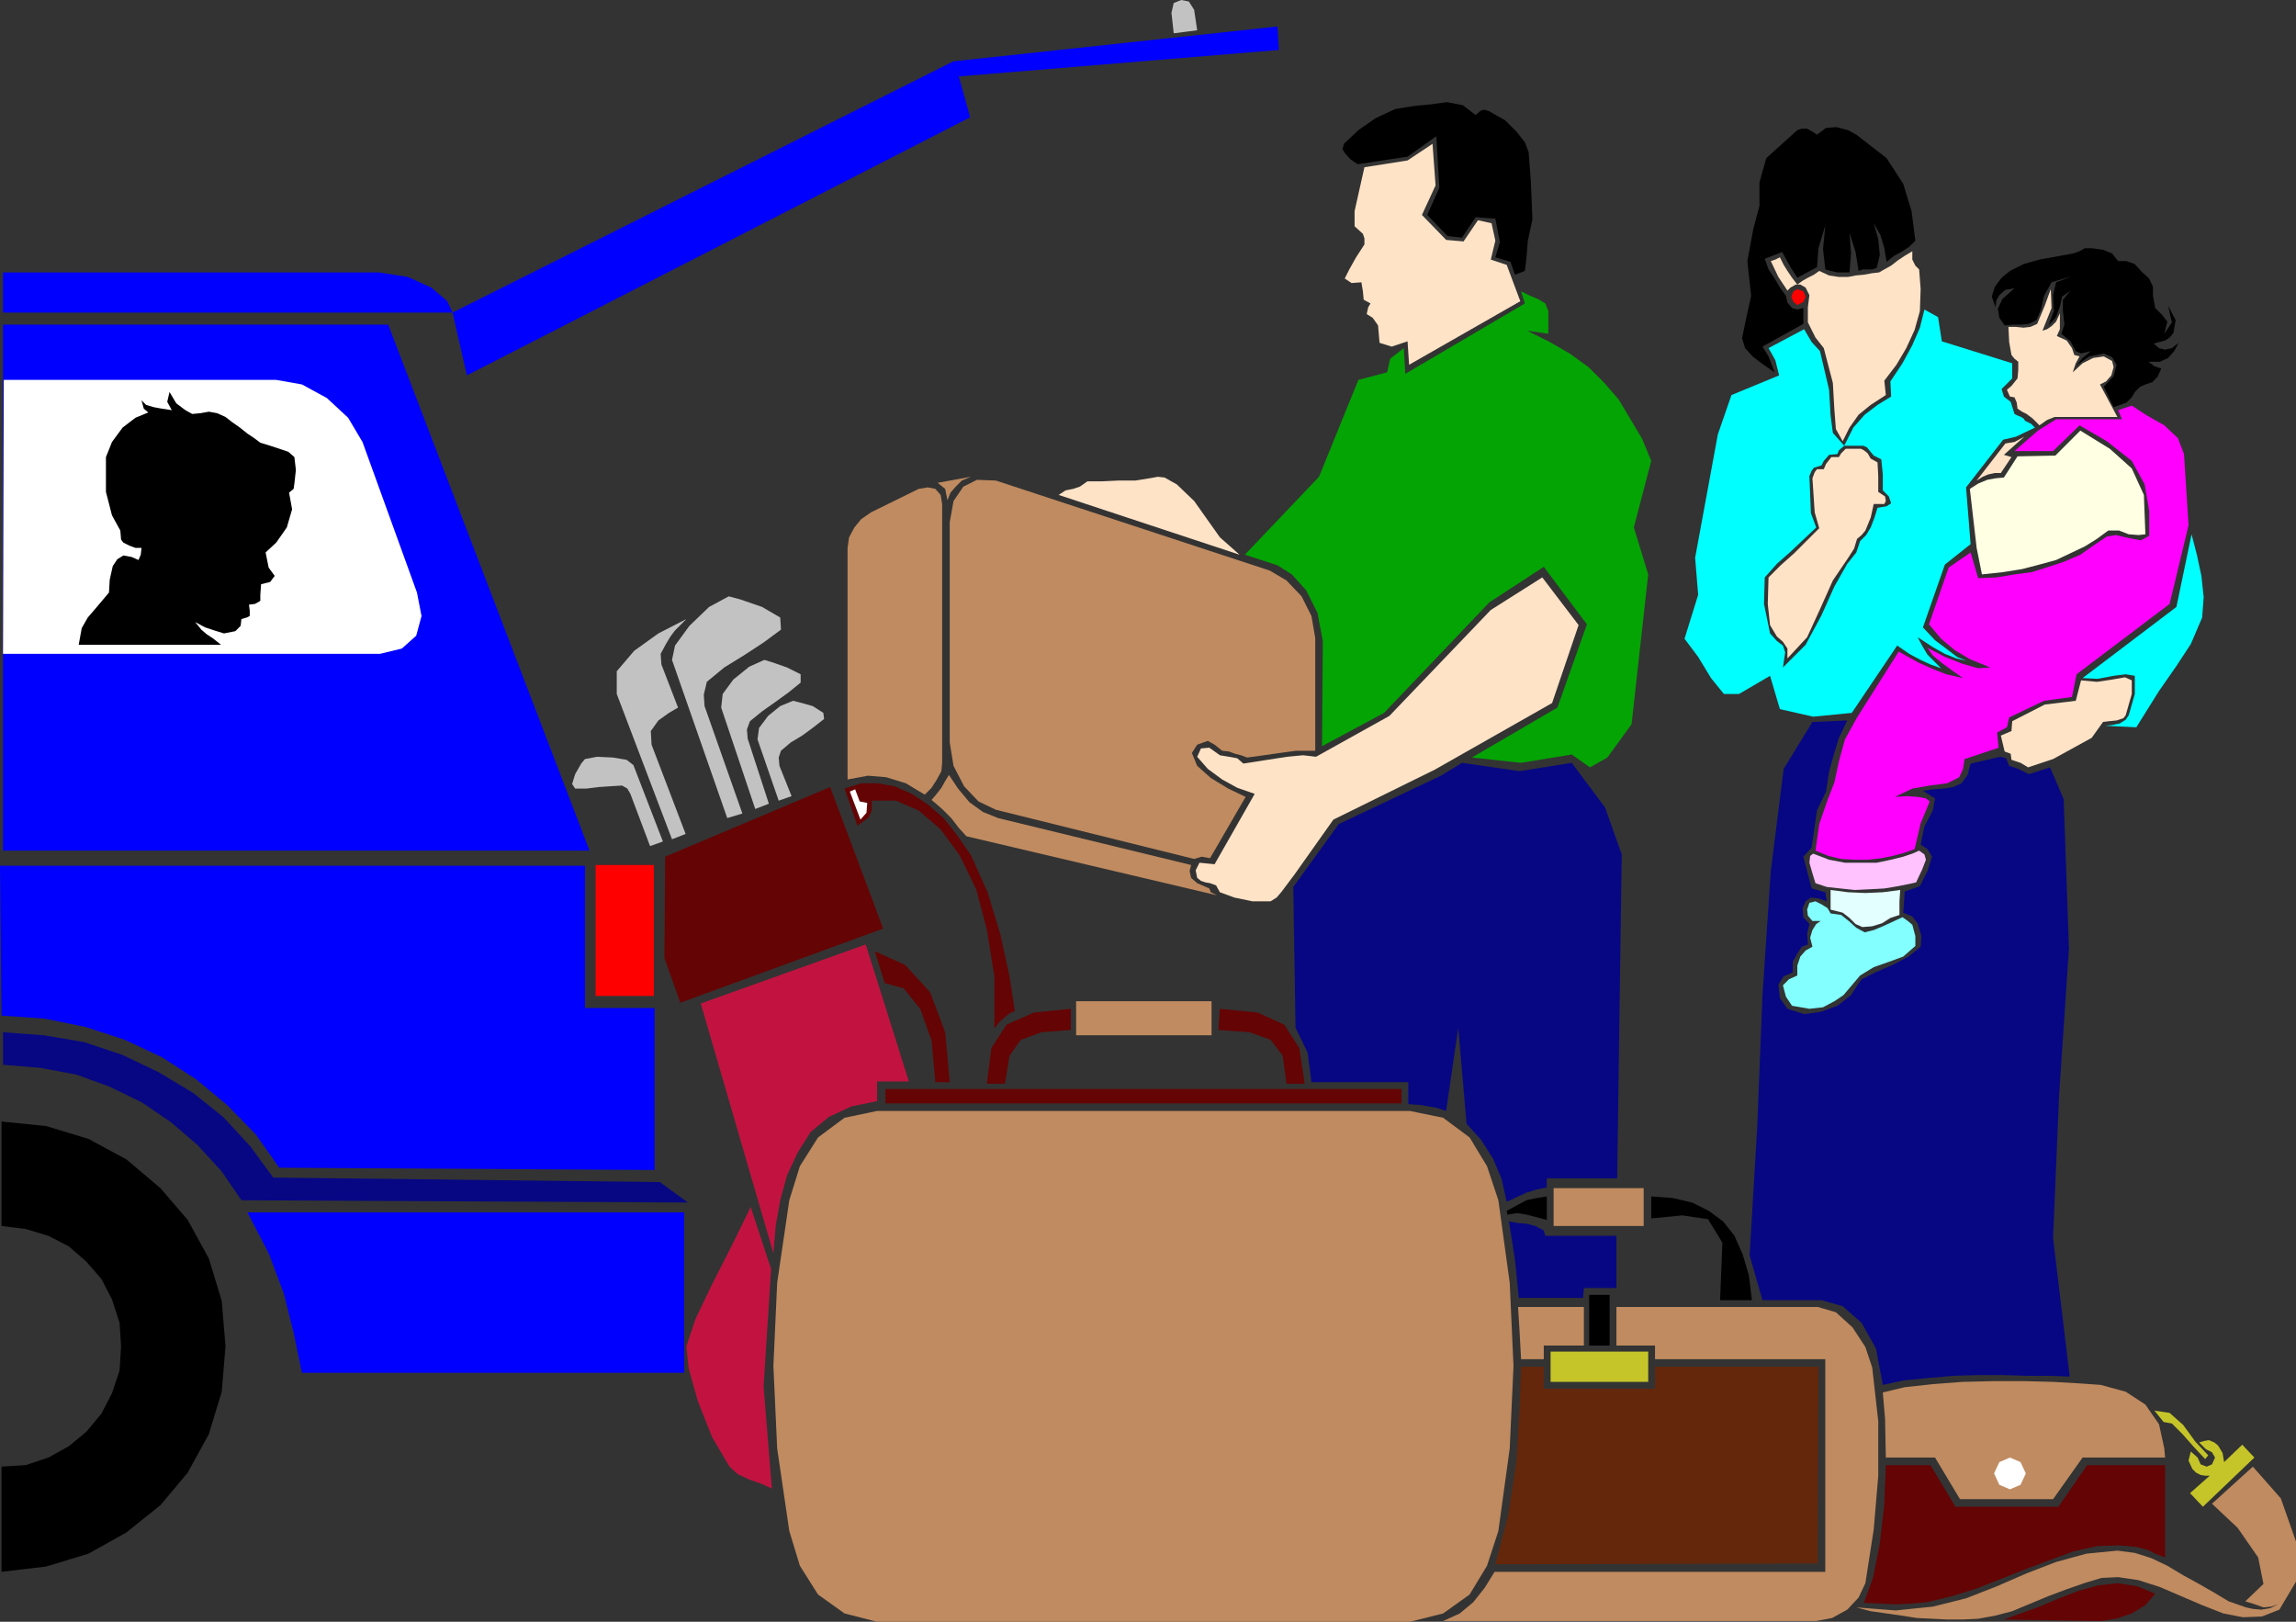 <?xml version="1.0" encoding="UTF-8" standalone="no"?>
<svg
   version="1.0"
   width="129.724mm"
   height="91.624mm"
   id="svg69"
   sodipodi:docname="Family Packing Car.wmf"
   xmlns:inkscape="http://www.inkscape.org/namespaces/inkscape"
   xmlns:sodipodi="http://sodipodi.sourceforge.net/DTD/sodipodi-0.dtd"
   xmlns="http://www.w3.org/2000/svg"
   xmlns:svg="http://www.w3.org/2000/svg">
  <rect width="100%" height="100%" fill="#333333" stroke="none"/>
  <sodipodi:namedview
     id="namedview69"
     pagecolor="#ffffff"
     bordercolor="#000000"
     borderopacity="0.25"
     inkscape:showpageshadow="2"
     inkscape:pageopacity="0.0"
     inkscape:pagecheckerboard="0"
     inkscape:deskcolor="#d1d1d1"
     inkscape:document-units="mm" />
  <defs
     id="defs1">
    <pattern
       id="WMFhbasepattern"
       patternUnits="userSpaceOnUse"
       width="6"
       height="6"
       x="0"
       y="0" />
  </defs>
  <path
     style="fill:#0000ff;fill-opacity:1;fill-rule:evenodd;stroke:none"
     d="M 0.646,69.324 H 82.901 L 125.886,181.632 H 0.646 Z"
     id="path1" />
  <path
     style="fill:#ffffff;fill-opacity:1;fill-rule:evenodd;stroke:none"
     d="M 0.808,81.12 H 58.984 l 5.494,0.97 5.333,2.909 4.525,4.201 3.07,5.171 11.635,32.157 0.97,5.009 -1.131,4.201 -3.07,2.747 -4.686,1.131 H 0.646 Z"
     id="path2" />
  <path
     style="fill:#000000;fill-opacity:1;fill-rule:evenodd;stroke:none"
     d="m 41.693,132.831 2.101,1.131 1.939,0.646 2.101,0.646 2.424,-0.485 1.131,-1.131 0.162,-1.454 1.131,-0.323 0.646,-0.323 v -1.131 l -0.162,-1.293 1.293,-0.162 1.131,-0.646 v -1.293 l 0.162,-2.262 1.939,-0.485 0.97,-1.293 -1.293,-1.778 -0.646,-3.232 2.262,-2.101 2.262,-3.232 1.131,-3.878 -0.646,-3.555 0.97,-0.808 0.162,-1.131 0.323,-2.909 -0.323,-2.747 -1.293,-1.131 -1.939,-0.646 -1.939,-0.646 -2.101,-0.646 -1.293,-0.97 -1.454,-0.97 -1.616,-1.293 -1.616,-1.131 -1.454,-1.131 -1.778,-0.808 -1.778,-0.323 -1.778,0.323 -1.778,0.162 -1.454,-0.808 -1.939,-1.454 -1.454,-2.424 -0.485,2.101 0.97,1.778 -2.101,-0.323 -1.778,-0.323 -1.616,-0.485 -0.97,-0.97 0.485,1.778 0.97,0.808 -2.747,1.131 -2.747,2.101 -2.262,3.07 -1.293,3.232 v 7.433 l 1.293,5.009 1.778,3.232 0.162,1.939 0.485,0.646 1.293,0.646 1.293,0.485 h 1.293 l -0.162,1.454 -0.485,1.131 -1.454,-0.646 -1.778,-0.323 -1.293,0.808 -0.97,1.454 -0.646,2.909 -0.162,2.747 -2.586,3.07 -1.939,2.262 -1.293,2.262 -0.646,3.555 h 30.381 l -1.616,-1.293 -1.454,-0.97 -1.131,-0.97 z"
     id="path3" />
  <path
     style="fill:#0000ff;fill-opacity:1;fill-rule:evenodd;stroke:none"
     d="M 0.646,58.174 H 80.962 l 6.141,0.97 5.01,2.262 3.394,2.909 1.131,2.424 H 0.646 Z"
     id="path4" />
  <path
     style="fill:#ff0000;fill-opacity:1;fill-rule:evenodd;stroke:none"
     d="m 127.179,184.703 v 27.956 h 12.443 v -27.956 z"
     id="path5" />
  <path
     style="fill:#0000ff;fill-opacity:1;fill-rule:evenodd;stroke:none"
     d="m 0.323,216.86 9.211,0.646 8.726,1.778 8.403,2.747 7.918,3.717 7.272,4.686 6.626,5.494 6.141,6.302 5.01,7.11 80.154,0.485 V 215.244 H 124.917 V 184.864 H 0 Z"
     id="path6" />
  <path
     style="fill:#070783;fill-opacity:1;fill-rule:evenodd;stroke:none"
     d="m 146.894,256.774 -5.979,-4.363 -82.578,-0.97 -4.848,-6.625 -5.818,-6.302 -6.464,-5.171 -7.272,-4.363 -7.757,-3.717 -8.242,-2.747 -8.565,-1.454 -8.726,-0.646 v 6.949 l 7.918,0.646 7.757,1.454 7.11,2.586 6.949,3.393 6.141,4.201 5.656,4.848 5.171,5.656 4.202,6.141 z"
     id="path7" />
  <path
     style="fill:#000000;fill-opacity:1;fill-rule:evenodd;stroke:none"
     d="m 0.323,261.783 5.171,0.646 4.848,1.454 4.363,2.262 3.717,3.232 3.232,3.717 2.262,4.363 1.616,5.009 0.323,5.009 -0.323,5.171 -1.616,4.848 -2.262,4.363 -3.232,3.878 -3.717,3.07 -4.363,2.424 -4.848,1.616 -5.171,0.323 v 22.462 l 9.534,-1.131 9.05,-2.747 8.08,-4.525 7.272,-5.817 5.818,-6.949 4.525,-8.241 2.747,-9.049 0.808,-9.696 -0.808,-9.696 -2.747,-9.049 -4.525,-8.241 -5.818,-6.787 -7.272,-6.141 -8.08,-4.363 -9.05,-2.747 -9.534,-0.97 z"
     id="path8" />
  <path
     style="fill:#0000ff;fill-opacity:1;fill-rule:evenodd;stroke:none"
     d="m 64.478,293.132 h 81.608 v -34.258 h -93.243 l 4.525,8.726 3.232,8.565 2.101,8.403 z"
     id="path9" />
  <path
     style="fill:#0000ff;fill-opacity:1;fill-rule:evenodd;stroke:none"
     d="m 96.637,66.739 3.07,13.412 107.464,-55.104 -2.424,-8.726 68.357,-5.656 -0.323,-5.009 -69.165,7.433 z"
     id="path10" />
  <path
     style="fill:#c2c2c2;fill-opacity:1;fill-rule:evenodd;stroke:none"
     d="m 255.005,2.101 0.646,4.363 -5.01,0.646 -0.485,-4.363 0.485,-2.101 L 252.257,0 l 1.616,0.323 z"
     id="path11" />
  <path
     style="fill:#c08b60;fill-opacity:1;fill-rule:evenodd;stroke:none"
     d="m 187.294,237.221 h 113.766 l 7.11,1.454 5.656,4.201 3.717,6.141 2.424,7.272 2.424,17.614 0.808,17.775 -0.808,17.614 -2.424,17.614 -2.424,7.433 -3.717,6.141 -5.656,4.04 -7.11,1.778 H 187.294 l -6.949,-1.778 -5.656,-4.04 -3.878,-6.141 -2.262,-7.433 -2.586,-17.614 -0.808,-17.614 0.808,-17.775 2.586,-17.614 2.262,-7.272 3.878,-6.141 5.656,-4.201 z"
     id="path12" />
  <path
     style="fill:#640404;fill-opacity:1;fill-rule:evenodd;stroke:none"
     d="m 189.072,232.535 h 110.211 v 3.07 H 189.072 Z"
     id="path13" />
  <path
     style="fill:#c08b60;fill-opacity:1;fill-rule:evenodd;stroke:none"
     d="m 229.795,213.79 h 28.926 v 7.272 h -28.926 z"
     id="path14" />
  <path
     style="fill:#640404;fill-opacity:1;fill-rule:evenodd;stroke:none"
     d="m 210.726,231.403 0.97,-7.595 3.232,-5.009 5.818,-2.586 7.918,-0.808 v 4.525 l -6.302,0.485 -4.363,1.616 -2.424,3.393 -0.97,5.979 z"
     id="path15" />
  <path
     style="fill:#640404;fill-opacity:1;fill-rule:evenodd;stroke:none"
     d="m 278.598,231.403 -1.131,-7.595 -3.232,-5.009 -5.656,-2.586 -8.08,-0.808 -0.323,4.525 6.626,0.485 4.525,1.616 2.586,3.393 0.808,5.979 z"
     id="path16" />
  <path
     style="fill:#c21340;fill-opacity:1;fill-rule:evenodd;stroke:none"
     d="m 164.832,317.856 -2.101,-0.97 -2.747,-0.97 -2.424,-1.131 -1.778,-1.616 -3.717,-6.302 -3.07,-7.757 -1.939,-6.949 -0.485,-4.686 1.939,-5.817 3.555,-7.433 4.202,-8.241 4.04,-8.241 4.363,13.251 -1.616,25.047 z"
     id="path17" />
  <path
     style="fill:#c21340;fill-opacity:1;fill-rule:evenodd;stroke:none"
     d="m 165.155,267.601 -15.514,-53.326 35.229,-12.604 9.211,29.249 h -6.787 v 4.201 l -5.494,1.131 -4.848,2.262 -3.878,3.232 -2.747,4.363 -2.262,4.848 -1.454,5.333 -0.97,5.494 z"
     id="path18" />
  <path
     style="fill:#640404;fill-opacity:1;fill-rule:evenodd;stroke:none"
     d="m 177.275,168.058 11.312,30.218 -43.309,15.836 -3.394,-9.534 0.162,-21.654 z"
     id="path19" />
  <path
     style="fill:#640404;fill-opacity:1;fill-rule:evenodd;stroke:none"
     d="m 186.809,203.124 2.101,6.787 4.04,1.131 3.555,4.363 2.424,6.787 0.808,8.888 h 3.07 l -0.97,-10.665 -3.232,-8.565 -5.333,-5.817 z"
     id="path20" />
  <path
     style="fill:#c2c2c2;fill-opacity:1;fill-rule:evenodd;stroke:none"
     d="m 169.357,149.637 -2.747,1.131 -2.586,2.101 -1.939,2.586 -0.323,2.424 4.525,13.089 2.747,-0.97 -2.586,-6.464 -0.162,-1.778 0.485,-1.454 2.101,-1.778 2.424,-1.454 2.424,-1.778 2.262,-1.778 -0.162,-1.293 -2.262,-1.454 -2.909,-0.808 z"
     id="path21" />
  <path
     style="fill:#c2c2c2;fill-opacity:1;fill-rule:evenodd;stroke:none"
     d="m 155.621,127.336 -4.202,2.262 -4.202,4.04 -3.07,4.201 -0.646,3.07 11.797,33.773 3.232,-0.97 -8.08,-22.946 -0.162,-2.424 0.646,-2.747 3.717,-3.07 4.202,-2.586 4.202,-2.747 3.717,-2.747 -0.162,-2.586 -3.878,-2.262 -4.686,-1.616 z"
     id="path22" />
  <path
     style="fill:#c2c2c2;fill-opacity:1;fill-rule:evenodd;stroke:none"
     d="m 146.571,132.184 -5.979,3.07 -5.171,3.717 -3.717,4.363 v 4.848 l 11.797,31.026 2.909,-1.131 -7.272,-19.068 -0.162,-2.909 1.616,-2.262 2.262,-1.616 1.939,-1.131 -3.555,-9.211 -0.162,-2.262 1.131,-2.101 0.97,-1.616 0.97,-1.293 1.131,-1.131 z"
     id="path23" />
  <path
     style="fill:#c2c2c2;fill-opacity:1;fill-rule:evenodd;stroke:none"
     d="m 124.917,162.079 2.586,-0.485 3.394,0.162 2.909,0.485 1.454,1.131 6.302,16.321 -2.747,0.97 -4.202,-11.15 -0.646,-1.131 -1.131,-0.646 -2.586,0.162 -2.424,0.162 -2.586,0.323 h -2.424 l -0.646,-0.97 0.646,-2.101 1.293,-2.262 z"
     id="path24" />
  <path
     style="fill:#c2c2c2;fill-opacity:1;fill-rule:evenodd;stroke:none"
     d="m 163.216,140.91 -3.232,1.454 -3.394,2.747 -2.262,3.07 -0.323,2.909 7.272,21.654 2.909,-1.131 -4.525,-13.897 -0.162,-1.939 0.646,-1.778 2.586,-2.101 2.747,-1.939 2.909,-2.101 2.586,-2.101 v -1.778 l -2.909,-1.454 -3.232,-1.131 z"
     id="path25" />
  <path
     style="fill:#640404;fill-opacity:1;fill-rule:evenodd;stroke:none"
     d="m 180.345,168.381 2.747,7.918 1.131,-0.808 1.293,-0.97 0.646,-1.454 v -2.101 h 5.171 l 4.848,2.101 4.686,4.04 4.04,5.494 3.555,7.272 2.262,8.565 1.616,10.019 v 11.15 l 1.131,-1.454 1.131,-0.97 0.97,-0.808 1.131,-0.485 -1.131,-7.433 -1.939,-8.888 -2.747,-9.049 -3.555,-7.918 -2.909,-4.201 -2.909,-3.717 -3.394,-2.909 -3.394,-2.262 -3.717,-1.616 -3.555,-0.646 h -3.555 z"
     id="path26" />
  <path
     style="fill:#c08b60;fill-opacity:1;fill-rule:evenodd;stroke:none"
     d="m 212.665,102.613 58.499,19.23 3.555,2.101 3.232,3.393 2.101,4.201 0.808,4.686 v 24.078 h -4.04 l -3.555,0.485 -3.394,0.485 -3.555,0.485 -1.293,-0.485 -1.293,-0.323 -1.293,-0.485 -1.454,-0.162 -1.616,-1.293 -1.454,-0.808 -2.262,0.808 -1.131,1.778 1.131,2.747 2.909,2.586 3.717,2.262 3.717,1.778 -7.595,13.089 -1.778,-0.323 -1.616,0.485 -42.339,-10.504 -3.717,-1.778 -3.07,-3.232 -2.262,-4.363 -0.808,-5.009 v -47.024 l 0.808,-4.525 2.101,-3.07 2.909,-1.454 z"
     id="path27" />
  <path
     style="fill:#c08b60;fill-opacity:1;fill-rule:evenodd;stroke:none"
     d="m 186.001,109.399 10.181,-5.009 1.939,-0.323 1.616,0.323 1.131,1.293 0.323,1.939 v 55.265 l -0.162,1.778 -0.97,1.778 -1.131,1.778 -1.454,1.454 -4.04,-2.424 -4.202,-1.293 -3.878,-0.323 -4.363,0.808 v -49.448 l 0.323,-2.262 1.131,-2.101 1.454,-1.778 z"
     id="path28" />
  <path
     style="fill:#c08b60;fill-opacity:1;fill-rule:evenodd;stroke:none"
     d="m 202.646,165.473 1.939,2.909 2.424,2.909 2.909,2.101 3.232,1.293 41.208,10.019 -0.323,1.293 0.323,1.454 1.293,1.131 2.586,1.131 0.323,0.808 1.293,0.646 -53.49,-12.604 -1.616,-1.778 -1.616,-2.101 -1.939,-1.939 -2.262,-1.939 0.97,-1.131 1.131,-1.454 0.808,-1.454 z"
     id="path29" />
  <path
     style="fill:#ffe3c7;fill-opacity:1;fill-rule:evenodd;stroke:none"
     d="m 306.393,164.342 -21.654,10.665 -2.747,3.878 -2.747,3.878 -2.747,3.878 -2.909,3.878 -0.97,1.131 -1.293,0.808 h -3.878 l -3.878,-0.808 -3.07,-1.131 -0.808,-1.454 -1.293,-0.485 -0.97,-0.162 -0.97,-0.323 -0.808,-0.646 -0.323,-1.616 0.808,-1.616 1.616,0.162 1.616,0.162 8.565,-15.028 -3.717,-1.293 -3.232,-1.778 -3.07,-2.262 -2.262,-2.586 0.808,-1.778 1.778,-0.162 2.262,1.616 1.939,0.323 1.778,0.323 1.293,1.131 5.171,-0.808 4.202,-0.646 3.394,-0.323 2.747,0.323 15.675,-8.726 21.654,-22.623 10.989,-6.949 7.757,10.18 -5.656,16.644 z"
     id="path30" />
  <path
     style="fill:#c08b60;fill-opacity:1;fill-rule:evenodd;stroke:none"
     d="m 200.222,103.097 7.11,-1.293 -1.939,0.808 -1.293,1.293 -1.131,1.293 -0.646,1.616 -0.485,-2.424 z"
     id="path31" />
  <path
     style="fill:#ffe3c7;fill-opacity:1;fill-rule:evenodd;stroke:none"
     d="m 226.078,105.683 38.622,12.766 -4.202,-3.717 -2.747,-3.878 -2.747,-3.878 -3.717,-3.555 -1.454,-0.808 -1.131,-0.646 -1.454,-0.162 -1.778,0.323 -3.07,0.485 h -3.555 l -3.555,0.162 h -3.07 l -1.616,1.131 -1.454,0.485 -1.616,0.323 z"
     id="path32" />
  <path
     style="fill:#070783;fill-opacity:1;fill-rule:evenodd;stroke:none"
     d="m 276.174,189.389 9.696,-13.412 21.816,-10.342 4.525,-2.747 12.282,1.778 11.15,-1.778 7.11,9.534 3.555,10.019 -0.97,69.162 h -15.029 v 1.939 l -2.262,0.485 -2.101,0.646 -2.101,0.97 -2.101,0.97 -1.131,-5.009 -1.778,-4.201 -2.586,-4.04 -3.07,-3.393 -1.778,-20.523 -2.586,17.775 -1.939,-0.646 -1.778,-0.323 -1.939,-0.323 -2.424,-0.162 v -4.686 h -20.685 l -0.808,-6.302 -2.586,-5.333 z"
     id="path33" />
  <path
     style="fill:#04a404;fill-opacity:1;fill-rule:evenodd;stroke:none"
     d="m 314.312,161.756 10.504,1.131 10.827,-1.778 3.878,2.747 3.717,-2.101 5.171,-7.11 3.555,-31.996 -3.07,-10.019 3.717,-14.22 -1.939,-4.686 -2.586,-4.363 -2.424,-4.04 -3.07,-3.555 -3.394,-3.393 -4.04,-2.909 -4.202,-2.424 -4.848,-2.424 4.525,0.646 v -4.848 l -0.646,-1.616 -1.616,-0.97 -1.939,-0.808 -1.616,-0.808 0.808,2.586 -25.533,15.028 -0.323,-5.494 -2.909,2.262 -0.646,2.909 -6.141,1.616 -8.403,20.684 -15.837,16.644 6.949,2.262 3.07,1.939 3.07,3.393 2.424,4.848 1.131,5.979 -0.162,22.462 13.251,-7.11 22.462,-23.593 11.635,-7.595 9.211,12.281 -6.302,17.775 z"
     id="path34" />
  <path
     style="fill:#ffffff;fill-opacity:1;fill-rule:evenodd;stroke:none"
     d="m 181.477,169.028 2.262,5.979 1.293,-1.454 0.162,-2.101 -1.616,-0.323 -0.97,-2.586 z"
     id="path35" />
  <path
     style="fill:#ffe3c7;fill-opacity:1;fill-rule:evenodd;stroke:none"
     d="m 291.364,35.712 -2.101,9.372 v 3.232 l 1.778,1.616 0.323,0.97 v 1.293 l -1.778,2.747 -1.454,2.586 -0.97,1.939 1.454,0.97 2.101,-0.162 0.323,1.939 0.162,1.778 1.454,0.808 -0.485,0.808 -0.323,1.454 1.293,0.808 1.131,1.616 0.323,3.717 2.586,0.808 3.394,-1.131 0.323,5.009 23.755,-13.574 -2.909,-7.757 -3.394,-1.131 0.97,-4.04 -0.808,-3.717 -2.909,-0.646 -3.07,4.525 -3.717,-0.323 -5.171,-5.333 2.909,-6.302 -0.646,-8.888 -5.333,3.555 z"
     id="path36" />
  <path
     style="fill:#000000;fill-opacity:1;fill-rule:evenodd;stroke:none"
     d="m 287.001,30.703 -0.323,1.131 0.485,0.808 1.131,1.293 1.616,1.131 10.666,-1.616 6.141,-4.363 0.646,10.988 -2.586,5.817 4.363,4.525 3.07,0.323 2.909,-4.363 4.202,0.323 0.97,5.009 -0.97,3.232 3.232,0.97 0.97,2.747 2.101,-0.808 0.323,-2.586 0.323,-3.878 0.97,-4.525 -0.323,-7.918 -0.485,-6.464 -0.808,-2.101 -1.778,-2.262 -2.424,-2.424 -2.586,-1.454 -0.808,-0.485 -0.97,-0.323 -0.808,0.162 -1.131,0.97 -2.747,-2.101 -3.394,-0.646 -3.555,0.485 -3.394,0.323 -4.04,0.646 -4.202,1.939 -3.717,2.586 z"
     id="path37" />
  <path
     style="fill:#c08b60;fill-opacity:1;fill-rule:evenodd;stroke:none"
     d="m 331.764,253.703 v 8.08 h 19.23 v -8.08 z"
     id="path38" />
  <path
     style="fill:#000000;fill-opacity:1;fill-rule:evenodd;stroke:none"
     d="m 352.611,255.481 4.525,0.323 4.202,0.97 3.555,1.778 3.07,2.262 2.424,3.07 1.778,4.04 1.293,4.363 0.646,5.333 h -6.787 l 0.485,-12.281 -3.07,-5.009 -5.494,-0.808 -6.626,0.646 z"
     id="path39" />
  <path
     style="fill:#000000;fill-opacity:1;fill-rule:evenodd;stroke:none"
     d="m 330.31,255.481 v 5.009 l -2.424,-0.646 -1.939,-0.485 -1.939,-0.323 -2.101,0.323 -0.162,-0.808 2.101,-1.131 2.101,-1.131 2.262,-0.485 z"
     id="path40" />
  <path
     style="fill:#c08b60;fill-opacity:1;fill-rule:evenodd;stroke:none"
     d="m 345.177,279.074 h 42.986 l 3.878,1.131 3.555,3.232 2.747,4.201 1.454,4.363 1.293,11.473 v 11.635 l -0.97,11.473 -1.778,11.473 -1.454,3.07 -2.424,2.586 -3.232,1.778 -3.394,0.646 h -79.669 l 3.555,-1.616 2.909,-2.424 2.424,-3.07 2.101,-3.393 h 70.619 V 290.224 H 353.419 v -2.909 h -8.242 z"
     id="path41" />
  <path
     style="fill:#c08b60;fill-opacity:1;fill-rule:evenodd;stroke:none"
     d="m 338.228,287.315 h -8.565 v 2.909 h -4.848 l -0.323,-5.979 -0.323,-5.171 h 14.059 z"
     id="path42" />
  <path
     style="fill:#c5c52a;fill-opacity:1;fill-rule:evenodd;stroke:none"
     d="m 331.118,288.608 h 20.846 v 6.464 h -20.846 z"
     id="path43" />
  <path
     style="fill:#64270b;fill-opacity:1;fill-rule:evenodd;stroke:none"
     d="m 324.816,291.84 h 4.848 v 4.686 h 23.755 v -4.686 h 34.906 l -0.162,42.015 -68.842,0.162 2.747,-10.504 1.778,-11.635 0.646,-10.988 z"
     id="path44" />
  <path
     style="fill:#000000;fill-opacity:1;fill-rule:evenodd;stroke:none"
     d="m 339.36,287.315 h 4.363 v -10.827 h -4.363 z"
     id="path45" />
  <path
     style="fill:#000000;fill-opacity:1;fill-rule:evenodd;stroke:none"
     d="m 378.952,79.504 -2.586,-1.778 -2.101,-1.616 -1.616,-1.778 -0.646,-2.101 0.97,-4.686 0.97,-4.363 -0.808,-7.433 1.293,-6.949 1.293,-4.848 v -5.009 l 1.454,-5.171 6.626,-5.979 0.97,-0.323 h 1.131 l 1.131,0.646 0.97,0.646 1.939,-1.454 2.262,-0.162 2.424,0.646 1.778,0.97 6.464,5.009 3.555,5.494 1.778,5.817 0.808,6.302 -1.293,1.293 -1.454,0.97 -1.778,0.97 -1.616,1.293 -0.485,-2.909 -0.808,-2.747 -1.454,-2.586 -1.778,-3.07 1.778,3.07 0.97,3.393 0.323,3.393 -0.646,2.747 -0.97,0.323 h -0.808 -1.131 l -0.97,0.323 -0.646,-4.04 -1.293,-4.04 0.323,4.363 -0.323,4.04 h -1.454 -1.131 l -1.454,-0.323 -1.131,-0.323 -0.485,-4.363 0.485,-5.009 -1.454,4.848 -0.323,4.04 -4.202,2.262 -1.454,-2.262 -1.778,-3.232 -0.808,0.323 -0.808,0.323 -1.293,0.485 -0.808,0.323 0.808,2.262 1.293,1.939 1.131,1.939 1.293,1.778 0.323,1.454 0.97,1.131 1.131,0.323 1.293,-0.323 v 3.393 l -8.726,4.848 1.293,2.101 z"
     id="path46" />
  <path
     style="fill:#ff0000;fill-opacity:1;fill-rule:evenodd;stroke:none"
     d="m 383.8,61.729 1.293,0.485 0.485,1.131 -0.485,1.131 -1.293,0.646 -0.808,-0.646 -0.485,-1.131 0.485,-1.131 z"
     id="path47" />
  <path
     style="fill:#ffe3c7;fill-opacity:1;fill-rule:evenodd;stroke:none"
     d="m 409.979,66.415 0.162,-4.686 -0.323,-4.201 -0.808,-0.808 -0.646,-1.293 v -1.778 l -1.616,0.97 -1.454,0.97 -1.454,1.131 -1.454,0.808 -1.131,0.646 -1.454,0.162 -1.778,0.323 -1.778,0.162 -1.616,0.323 h -1.939 l -2.101,-0.323 -2.101,-0.97 -1.131,0.808 -1.293,0.646 -1.131,0.646 -1.131,0.808 -1.131,-1.454 -0.97,-1.454 -0.808,-1.293 -0.808,-1.616 -0.97,0.485 -0.97,0.323 1.616,3.393 1.939,2.909 0.646,-0.646 1.131,-0.646 h 0.97 l 1.131,0.646 0.808,1.616 -0.323,2.586 v 1.616 1.616 l 1.616,3.232 1.778,2.262 1.939,7.433 0.323,5.656 0.323,4.201 1.454,2.586 1.454,-2.909 1.939,-2.747 2.586,-2.101 3.232,-2.101 -0.323,-3.07 2.586,-3.393 2.101,-3.555 1.778,-3.878 z"
     id="path48" />
  <path
     style="fill:#00ffff;fill-opacity:1;fill-rule:evenodd;stroke:none"
     d="m 393.819,95.179 h 4.04 l 0.808,0.323 0.646,0.808 0.808,0.97 1.616,0.808 0.323,3.232 v 3.393 l 1.293,1.293 0.485,1.454 -0.97,0.646 -1.939,0.323 -0.646,2.101 -0.808,2.101 -0.97,1.616 -1.293,1.293 -0.808,2.424 -1.939,2.424 -2.747,4.848 -2.747,6.141 -3.394,6.302 -4.848,4.848 0.485,-3.232 -0.485,-1.454 -1.293,-0.97 -1.454,-1.616 -1.293,-6.302 0.162,-5.656 2.586,-2.909 2.747,-2.424 2.747,-2.586 2.909,-2.747 -1.131,-3.07 -0.323,-7.918 0.485,-1.131 0.485,-0.646 1.616,-0.485 0.485,-0.97 1.131,-1.293 1.778,-0.162 0.323,-0.808 1.131,-0.97 -2.424,-2.747 -0.485,-3.717 -0.323,-5.494 -1.939,-8.241 -1.778,-1.939 -1.616,-2.747 -7.595,4.04 1.454,2.586 0.808,3.232 -10.181,4.201 -2.909,8.403 -4.848,26.34 0.646,7.918 -2.909,9.372 2.909,3.878 2.747,4.525 2.747,3.393 h 3.232 l 6.626,-3.878 2.101,7.11 7.11,1.616 8.242,-0.808 9.696,-14.382 2.586,1.778 2.424,1.293 2.101,0.97 2.262,0.808 -1.454,-1.454 -1.454,-1.454 -0.97,-1.616 -1.131,-2.101 3.232,2.101 2.586,1.454 2.424,0.97 2.101,0.485 -1.939,-0.808 -2.101,-1.616 -2.586,-1.939 -2.586,-2.747 4.686,-13.412 5.494,-4.363 -0.97,-12.12 7.918,-10.18 2.747,-0.646 4.04,-1.939 -0.808,-0.808 -1.293,-0.646 -0.323,-0.485 -0.485,-0.323 -0.808,-0.323 -0.646,-0.323 -0.808,-2.586 -1.454,-1.131 -0.485,-1.616 0.97,-0.97 1.293,-1.293 v -1.454 -1.778 l -15.029,-4.686 -0.808,-5.171 -2.909,-1.616 -0.97,3.878 -1.616,3.717 -2.101,3.878 -2.586,3.878 0.162,3.232 -2.909,1.778 -2.747,2.101 -2.424,2.747 z"
     id="path49" />
  <path
     style="fill:#ffe3c7;fill-opacity:1;fill-rule:evenodd;stroke:none"
     d="m 394.788,118.934 1.131,-1.778 0.646,-2.101 0.97,-0.808 0.808,-0.97 1.131,-2.747 0.646,-2.909 h 2.262 l 0.323,-0.646 -0.162,-0.97 -1.454,-0.97 v -3.393 l -0.162,-2.909 -1.454,-0.808 -0.646,-1.131 -0.808,-0.646 -0.646,-0.323 h -3.232 l -0.97,0.97 -0.485,0.808 h -1.616 l -1.131,1.454 -0.485,1.131 h -1.454 l -0.485,0.646 -0.485,1.293 0.485,7.272 0.97,3.393 -2.586,2.586 -2.747,2.747 -2.909,2.586 -2.586,2.586 -0.162,5.656 0.485,4.525 1.454,2.424 1.293,1.131 0.97,1.454 v 2.101 l 4.202,-4.525 2.747,-5.979 2.747,-6.141 z"
     id="path50" />
  <path
     style="fill:#000000;fill-opacity:1;fill-rule:evenodd;stroke:none"
     d="m 442.46,58.982 -4.363,1.293 -1.616,2.909 -0.646,2.909 -0.97,2.262 -1.616,0.808 -1.778,0.162 h -1.616 l -1.778,0.162 -1.131,-1.616 -0.323,-1.939 0.97,-2.101 2.586,-2.262 -1.939,0.323 -1.293,1.131 -0.646,1.131 -0.162,1.454 -0.808,-2.262 0.646,-2.101 1.454,-1.939 1.778,-1.454 2.909,-1.454 3.394,-0.97 3.555,-0.646 3.555,-0.646 1.454,-0.485 1.131,-0.646 h 1.454 l 2.424,0.323 1.939,0.808 1.293,1.616 h 1.778 l 1.778,0.646 1.616,1.778 1.454,1.293 0.808,1.778 v 1.939 l 0.485,2.586 1.454,1.454 1.131,1.454 -0.646,2.586 1.616,-2.424 -0.808,-3.555 1.616,3.07 -0.485,2.747 -0.808,0.97 -0.97,0.646 -1.293,0.323 -1.131,0.323 1.131,0.97 1.293,0.323 1.454,-0.323 1.454,-1.131 -0.97,1.778 -1.293,1.454 -1.778,0.808 h -2.424 l 1.293,0.97 1.454,0.485 -0.808,1.778 -1.131,1.131 -1.454,0.485 -1.131,0.485 -1.131,1.131 -0.646,1.131 -1.131,1.131 -2.747,0.97 -2.101,-4.363 2.101,-2.262 0.646,-2.424 -0.97,-1.616 -1.778,-0.808 -1.454,0.323 -1.616,0.323 -1.454,0.97 -1.293,0.97 1.293,-1.616 1.778,-1.454 -2.101,0.485 -1.131,-0.485 -1.131,-2.101 -1.939,-1.616 0.646,-1.939 -0.323,-2.909 v -2.424 l 1.616,-1.939 -1.778,1.293 -0.485,2.101 -0.808,2.262 -1.616,1.778 1.131,-3.07 -0.162,-3.393 0.646,-2.747 z"
     id="path51" />
  <path
     style="fill:#ffe3c7;fill-opacity:1;fill-rule:evenodd;stroke:none"
     d="m 428.886,69.809 0.162,3.232 0.485,2.747 0.646,0.808 0.808,0.646 v 1.778 l -0.162,1.778 -1.293,1.616 -0.97,0.808 0.646,1.454 0.97,0.162 0.485,1.131 0.162,1.293 0.97,0.646 0.97,0.485 1.293,0.97 1.454,1.454 1.616,-1.131 1.616,-0.646 h 3.394 3.232 3.394 3.394 l -3.717,-6.949 1.293,-0.646 1.131,-1.293 0.485,-1.778 -0.323,-1.293 -1.778,-0.97 -2.262,0.323 -2.262,1.131 -2.101,1.939 0.646,-1.939 0.808,-1.454 -1.131,-0.323 -0.485,-1.454 -1.131,-1.616 -2.101,-0.97 0.646,-1.454 v -3.393 l -0.808,1.778 -0.97,0.97 -0.97,0.646 -0.97,0.323 1.939,-4.848 -0.162,-4.04 -1.293,3.555 -1.616,3.878 -1.454,0.646 -1.454,0.162 -1.616,-0.162 z"
     id="path52" />
  <path
     style="fill:#ff00ff;fill-opacity:1;fill-rule:evenodd;stroke:none"
     d="m 455.227,86.615 3.232,2.101 3.717,2.101 2.909,2.747 1.293,3.393 0.97,15.19 -4.04,16.806 -19.877,15.028 -0.97,4.848 -5.979,0.808 -7.434,3.555 -0.485,2.101 -2.101,1.131 0.323,3.232 -7.272,2.424 -0.323,2.101 -0.808,1.778 -2.586,1.293 -3.717,0.485 -3.717,0.646 -3.717,1.778 2.586,-0.162 2.262,0.162 1.778,0.323 0.808,0.646 -1.939,4.686 -1.293,5.494 -2.262,0.808 -2.424,0.646 -2.424,0.485 -2.747,0.323 h -3.07 l -2.747,-0.162 -2.747,-0.646 -2.747,-1.131 0.808,-5.656 1.778,-5.171 1.454,-3.717 0.97,-4.525 1.293,-4.686 2.586,-4.686 8.888,-14.059 4.04,2.262 3.232,1.454 2.909,1.131 3.555,0.808 -2.101,-1.454 -2.424,-1.778 -1.939,-1.616 -1.131,-1.616 3.717,1.939 3.717,1.454 3.394,0.97 2.586,-0.162 -4.363,-1.778 -3.232,-1.939 -2.909,-2.424 -2.586,-3.07 4.202,-12.12 4.686,-3.232 1.616,5.494 3.878,-0.162 3.878,-0.646 3.717,-0.485 3.555,-1.131 3.394,-1.131 3.394,-1.454 2.747,-1.939 2.909,-1.939 1.939,-0.323 2.747,0.646 2.586,0.485 1.778,-0.97 v -5.333 l -0.97,-5.656 -2.747,-5.009 -5.333,-4.201 -5.818,-3.393 -5.656,5.494 h -8.242 l 5.01,-4.363 3.878,-2.424 h 14.059 l -0.808,-1.939 z"
     id="path53" />
  <path
     style="fill:#ffffe3;fill-opacity:1;fill-rule:evenodd;stroke:none"
     d="m 420.644,104.39 1.454,12.604 1.131,5.656 4.525,-0.485 4.04,-0.646 3.717,-0.97 3.555,-0.97 3.07,-1.454 3.07,-1.454 2.586,-1.616 2.424,-1.778 h 2.262 l 2.101,0.808 2.101,0.162 1.454,-0.162 -0.323,-8.403 -2.586,-5.656 -4.686,-4.201 -6.302,-3.878 -5.333,5.333 -8.08,0.162 -2.909,4.525 -1.778,0.162 -1.778,0.323 -1.939,0.808 z"
     id="path54" />
  <path
     style="fill:#ffe3c7;fill-opacity:1;fill-rule:evenodd;stroke:none"
     d="m 422.099,102.613 1.293,-0.808 1.131,-0.485 1.454,-0.323 h 1.293 l 2.262,-3.393 -1.616,-0.485 4.363,-3.878 -2.101,1.131 -1.939,0.323 z"
     id="path55" />
  <path
     style="fill:#00ffff;fill-opacity:1;fill-rule:evenodd;stroke:none"
     d="m 467.993,114.086 -3.232,15.513 -20.038,15.19 3.232,0.162 3.394,-0.646 2.586,-0.323 1.939,0.323 v 3.878 l -1.293,4.525 -0.646,0.97 -1.293,0.808 -1.616,0.323 -1.454,0.162 6.626,0.323 4.848,-7.757 3.717,-5.333 3.07,-4.686 2.424,-5.656 0.323,-4.363 -0.485,-4.525 -0.97,-4.525 z"
     id="path56" />
  <path
     style="fill:#ffe3c7;fill-opacity:1;fill-rule:evenodd;stroke:none"
     d="m 444.399,145.273 -1.131,4.363 -6.626,0.808 -6.949,3.555 -0.162,2.101 -2.262,0.97 0.808,3.393 1.293,0.485 0.162,1.293 1.939,0.646 1.616,0.97 5.333,-1.778 8.242,-4.525 2.424,-3.393 1.293,-0.162 1.616,-0.162 1.454,-0.485 0.485,-0.646 1.293,-4.525 v -2.909 l -1.454,-0.646 -2.747,0.485 -3.232,0.485 z"
     id="path57" />
  <path
     style="fill:#ffc2ff;fill-opacity:1;fill-rule:evenodd;stroke:none"
     d="m 387.193,182.279 3.394,1.293 3.394,0.646 h 3.555 3.232 l 3.07,-0.646 2.586,-0.646 1.939,-0.646 1.454,-0.646 1.131,0.808 0.323,1.131 -0.808,2.101 -1.293,2.747 -1.454,0.323 -2.424,0.485 -2.909,0.485 -2.909,0.162 -3.394,0.162 -3.07,-0.323 -2.909,-0.323 -2.424,-0.808 -0.646,-2.101 -0.646,-2.262 0.162,-1.454 z"
     id="path58" />
  <path
     style="fill:#e3ffff;fill-opacity:1;fill-rule:evenodd;stroke:none"
     d="m 390.91,190.035 3.717,0.485 3.717,0.162 3.717,-0.162 3.717,-0.485 -0.162,2.424 v 2.909 l -1.939,0.646 -1.778,1.131 -2.101,0.646 -2.101,0.162 -1.454,-0.646 -1.293,-1.293 -1.454,-1.131 -2.586,-0.646 z"
     id="path59" />
  <path
     style="fill:#83ffff;fill-opacity:1;fill-rule:evenodd;stroke:none"
     d="m 386.385,192.782 -0.485,1.454 0.162,1.293 0.97,1.131 h 1.778 l -0.97,0.646 -0.808,1.293 -0.485,1.616 0.485,1.939 -1.454,0.808 -1.131,1.293 -0.646,1.939 v 2.101 l -1.778,0.808 -1.293,1.293 0.646,2.424 1.293,1.939 3.717,0.646 2.909,-0.323 2.424,-1.293 1.939,-1.293 1.778,-2.101 1.778,-2.101 2.909,-1.778 3.232,-1.131 3.07,-1.131 2.586,-2.262 v -2.101 l -0.646,-2.424 -0.97,-0.808 -1.131,-0.808 -2.101,0.97 -2.101,0.97 -1.939,0.808 -1.939,0.485 -1.778,-0.97 -1.616,-1.454 -1.616,-1.293 -2.262,-0.323 -0.646,-1.131 -1.293,-0.808 -1.293,-0.646 z"
     id="path60" />
  <path
     style="fill:#070783;fill-opacity:1;fill-rule:evenodd;stroke:none"
     d="m 440.683,170.644 -2.909,-6.787 -4.525,1.454 -2.262,-1.131 -1.939,-0.646 -0.646,-1.616 -1.293,-0.323 -6.302,1.454 -0.646,2.424 -1.293,1.778 -1.778,0.808 -2.101,0.323 -2.262,0.162 -2.101,0.323 2.586,1.616 -0.485,2.586 -1.778,3.393 -0.808,3.878 1.454,0.97 0.97,1.616 -0.97,3.07 -1.616,3.232 -3.232,1.131 -0.323,4.525 1.939,0.808 1.131,1.454 0.808,2.747 -0.162,2.262 -2.586,2.101 -3.394,1.778 -3.394,1.454 -3.232,1.616 -1.131,1.616 -1.131,1.778 -2.909,2.262 -3.555,1.293 -3.555,0.485 -3.555,-1.131 -1.616,-2.262 -0.323,-2.909 1.131,-1.778 1.939,-0.808 v -2.262 l 0.97,-1.778 0.97,-1.454 1.293,-0.485 -0.162,-2.262 0.485,-2.101 -1.293,-1.454 -0.162,-1.939 0.646,-1.454 1.131,-0.808 1.616,0.162 1.778,0.646 -0.323,-1.939 -2.909,-0.808 -1.778,-6.787 1.778,-1.939 1.131,-7.918 1.939,-4.04 0.646,-4.201 0.97,-3.555 1.131,-3.717 1.778,-3.717 -7.434,0.323 -6.141,10.019 -2.747,21.815 -1.778,26.502 -1.131,28.279 -1.616,27.309 2.747,9.534 h 12.605 l 4.525,1.293 4.04,3.555 3.07,5.494 1.454,7.757 4.525,-0.97 5.01,-0.485 5.494,-0.485 5.333,-0.162 h 5.333 l 5.171,0.162 h 4.848 l 4.202,0.162 -3.555,-29.572 1.293,-30.541 2.101,-31.349 z"
     id="path61" />
  <path
     style="fill:#c08b60;fill-opacity:1;fill-rule:evenodd;stroke:none"
     d="m 481.083,313.17 -8.726,7.918 5.494,5.171 4.363,6.302 1.131,5.656 -3.878,3.717 2.101,0.646 1.778,0.646 1.616,-0.162 1.454,-0.485 -1.616,0.808 -1.939,0.323 -1.778,-0.162 -1.454,-0.323 -3.717,-1.293 -3.232,-1.939 -3.394,-1.939 -3.232,-1.778 -3.232,-1.939 -3.394,-1.616 -3.555,-1.131 -3.717,-0.485 -6.626,0.646 -6.464,1.778 -6.302,2.424 -6.302,2.747 -6.626,2.586 -7.11,1.778 -7.918,0.808 -8.403,-0.646 3.07,0.808 3.394,0.485 3.394,0.485 3.07,0.485 3.394,0.162 3.07,0.162 h 3.232 l 3.394,-0.162 3.555,-0.646 3.717,-0.97 3.878,-1.616 3.878,-1.616 3.878,-1.454 3.717,-1.293 3.717,-1.131 3.555,-0.162 4.363,0.646 4.525,1.454 4.525,1.939 4.525,1.939 4.525,1.778 4.202,0.808 4.04,-0.162 3.717,-1.454 3.555,-5.979 v -8.565 l -3.232,-9.211 z"
     id="path62" />
  <path
     style="fill:#c5c52a;fill-opacity:1;fill-rule:evenodd;stroke:none"
     d="m 467.831,309.938 -0.485,1.939 0.808,1.778 0.808,0.808 0.97,0.485 0.97,0.162 h 0.97 l -4.202,3.717 2.747,2.909 10.989,-10.504 -2.586,-2.747 -3.878,3.717 -0.323,-1.939 -0.97,-1.616 -0.808,-0.646 -1.131,-0.485 -0.97,0.162 -1.131,0.323 1.454,1.454 1.293,0.646 0.646,1.131 -0.646,1.454 -1.131,0.485 -1.293,-0.485 -0.646,-1.454 z"
     id="path63" />
  <path
     style="fill:#c5c52a;fill-opacity:1;fill-rule:evenodd;stroke:none"
     d="m 462.014,303.636 -1.939,-2.424 3.232,0.485 2.909,2.586 2.586,3.555 2.747,2.909 -0.646,0.808 -2.424,-2.586 -2.424,-2.747 -2.262,-2.262 z"
     id="path64" />
  <path
     style="fill:#640404;fill-opacity:1;fill-rule:evenodd;stroke:none"
     d="m 402.707,312.847 h 9.534 l 5.333,8.888 h 21.978 l 6.141,-8.888 h 16.645 v 19.715 l -2.101,-0.808 -1.616,-0.808 -2.424,-0.646 -3.717,-0.323 -4.686,0.162 -5.01,1.131 -4.848,1.778 -5.171,1.939 -5.333,2.101 -5.333,2.101 -5.171,1.616 -5.333,1.293 -3.394,0.323 -3.394,0.162 -3.232,-0.162 -3.555,-0.162 1.939,-5.333 1.454,-7.272 0.97,-8.403 z"
     id="path65" />
  <path
     style="fill:#c08b60;fill-opacity:1;fill-rule:evenodd;stroke:none"
     d="m 462.337,311.231 -0.162,-1.939 -1.131,-5.171 -2.909,-4.201 -4.202,-2.747 -5.333,-1.454 -4.525,-0.323 -5.656,-0.323 -6.141,-0.162 h -6.626 l -6.626,0.162 -6.302,0.485 -5.979,0.646 -4.686,1.131 0.485,5.656 0.162,8.241 h 10.504 l 5.333,8.888 h 19.877 l 6.302,-8.888 z"
     id="path66" />
  <path
     style="fill:#640404;fill-opacity:1;fill-rule:evenodd;stroke:none"
     d="m 460.236,340.318 -2.101,2.424 -2.909,1.778 -3.394,1.131 -3.232,0.485 -20.685,-0.323 3.555,-1.293 4.04,-1.454 4.202,-1.778 4.202,-1.616 4.04,-1.131 4.202,-0.485 4.202,0.646 z"
     id="path67" />
  <path
     style="fill:#ffffff;fill-opacity:1;fill-rule:evenodd;stroke:none"
     d="m 429.209,311.231 2.262,0.97 1.131,2.424 -1.131,2.424 -2.262,0.97 -2.262,-0.97 -1.131,-2.424 1.131,-2.424 z"
     id="path68" />
  <path
     style="fill:#070783;fill-opacity:1;fill-rule:evenodd;stroke:none"
     d="m 322.23,260.814 1.778,0.323 1.939,0.162 1.939,0.485 1.778,0.97 0.323,1.131 h 15.19 v 11.15 h -6.949 l -0.162,2.101 h -13.736 l -0.808,-8.08 z"
     id="path69" />
</svg>
